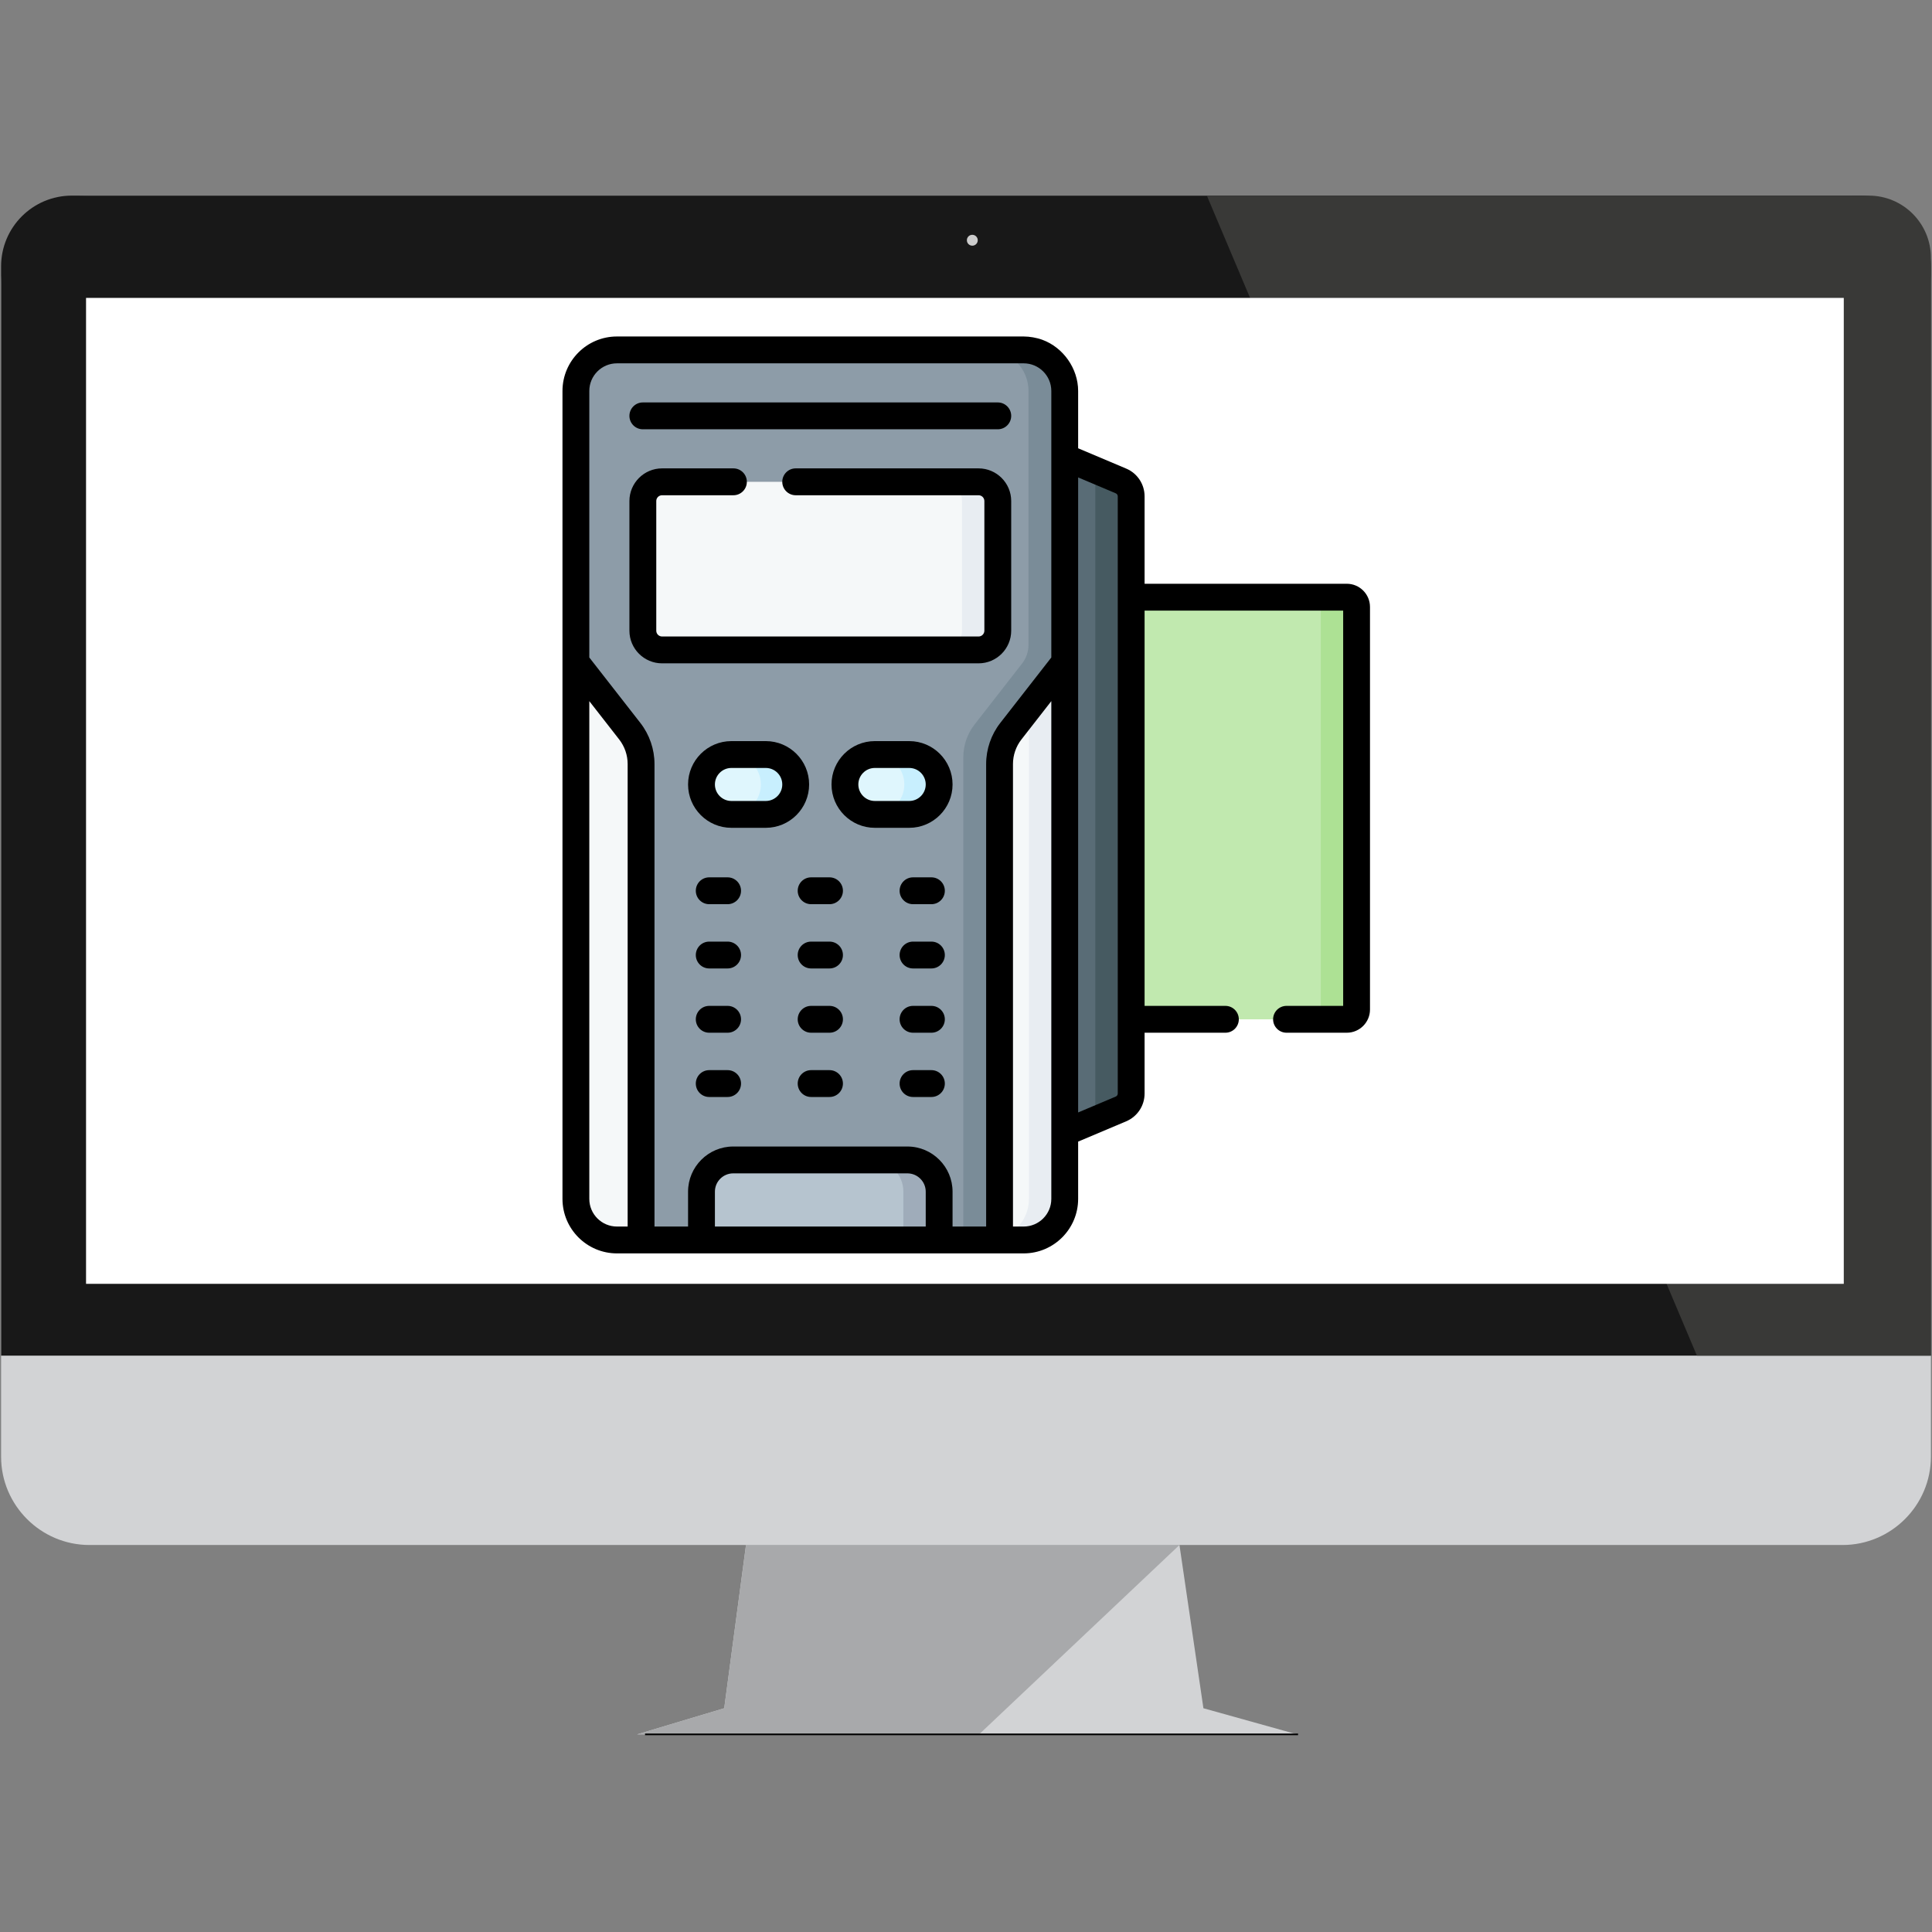 <svg xmlns="http://www.w3.org/2000/svg" width="384" viewBox="0 0 384 384" height="384" version="1.0"><rect x="0" y="0" width="384" height="384" fill="#808080" stroke="none"/><defs><clipPath id="a"><path d="M 0.219 38.879 L 383.781 38.879 L 383.781 307.137 L 0.219 307.137 Z M 0.219 38.879"/></clipPath><clipPath id="b"><path d="M 0.219 38.879 L 383.781 38.879 L 383.781 269.461 L 0.219 269.461 Z M 0.219 38.879"/></clipPath><clipPath id="c"><path d="M 126 307 L 258 307 L 258 344.879 L 126 344.879 Z M 126 307"/></clipPath><clipPath id="d"><path d="M 239.859 38.879 L 383.781 38.879 L 383.781 269.461 L 239.859 269.461 Z M 239.859 38.879"/></clipPath><clipPath id="e"><path d="M 126 307 L 235 307 L 235 344.879 L 126 344.879 Z M 126 307"/></clipPath><clipPath id="f"><path d="M 126.453 344.516 L 258 344.516 L 258 344.879 L 126.453 344.879 Z M 126.453 344.516"/></clipPath><clipPath id="g"><path d="M 111.797 66.875 L 272.297 66.875 L 272.297 249.125 L 111.797 249.125 Z M 111.797 66.875"/></clipPath></defs><g clip-path="url(#a)"><path fill="#D2D3D5" d="M 366.227 307.082 L 17.773 307.082 C 8.117 307.082 0.219 299.191 0.219 289.543 L 0.219 56.422 C 0.219 46.773 8.117 38.879 17.773 38.879 L 366.227 38.879 C 375.883 38.879 383.781 46.773 383.781 56.422 L 383.781 289.543 C 383.781 299.191 375.883 307.082 366.227 307.082"/></g><g clip-path="url(#b)"><path fill="#181818" d="M 369.715 38.879 L 14.285 38.879 C 6.516 38.879 0.219 45.172 0.219 52.938 L 0.219 269.449 L 383.781 269.449 L 383.781 52.938 C 383.781 45.172 377.484 38.879 369.715 38.879"/></g><g clip-path="url(#c)"><path fill="#D2D3D5" d="M 148.273 307.082 L 143.945 339.527 L 126.629 344.719 L 257.801 344.719 L 239.188 339.527 L 234.426 307.082 L 148.273 307.082"/></g><g clip-path="url(#d)"><path fill="#393937" d="M 239.871 38.879 L 337.277 269.449 L 383.781 269.449 L 383.781 51.215 C 383.781 44.402 378.254 38.879 371.434 38.879 L 239.871 38.879"/></g><path fill="#FFF" d="M 366.465 255.172 L 17.102 255.172 L 17.102 59.211 L 366.465 59.211 L 366.465 255.172"/><g clip-path="url(#e)"><path fill="#A8A9AB" d="M 126.629 344.719 L 194.598 344.719 L 234.426 307.082 L 148.273 307.082 L 143.945 339.527 L 126.629 344.719"/></g><g clip-path="url(#f)"><path transform="matrix(.016 0 0 -.016 .217 344.88)" fill="none" d="M 16299.913 10.212 L 7999.339 10.212" stroke="#000" stroke-width="20.546" stroke-miterlimit="10"/></g><path fill="#CCC" d="M 194.336 47.75 C 194.336 48.348 193.852 48.832 193.254 48.832 C 192.656 48.832 192.172 48.348 192.172 47.75 C 192.172 47.152 192.656 46.668 193.254 46.668 C 193.852 46.668 194.336 47.152 194.336 47.75"/><path fill="#C1E9AF" d="M 267.688 202.594 L 211.625 202.594 L 211.625 118.695 L 267.688 118.695 C 268.762 118.695 269.629 119.566 269.629 120.637 L 269.629 200.652 C 269.629 201.723 268.762 202.594 267.688 202.594 Z M 267.688 202.594"/><path fill="#ADE194" d="M 269.629 120.637 L 269.629 200.652 C 269.629 201.723 268.762 202.594 267.688 202.594 L 260.578 202.594 C 261.652 202.594 262.52 201.723 262.52 200.652 L 262.52 120.637 C 262.52 119.566 261.648 118.695 260.578 118.695 L 267.688 118.695 C 268.762 118.695 269.629 119.566 269.629 120.637 Z M 269.629 120.637"/><path fill="#F5F8F9" d="M 114.465 77.711 L 114.465 238.289 C 114.465 242.797 118.117 246.453 122.621 246.453 L 203.465 246.453 C 207.973 246.453 211.625 242.797 211.625 238.289 L 211.625 77.711 C 211.625 73.203 207.973 69.547 203.465 69.547 L 122.621 69.547 C 118.117 69.547 114.465 73.203 114.465 77.711 Z M 114.465 77.711"/><path fill="#E8EDF2" d="M 211.625 77.711 L 211.625 238.289 C 211.625 242.801 207.973 246.453 203.469 246.453 L 196.355 246.453 C 200.859 246.453 204.512 242.801 204.512 238.289 L 204.512 77.711 C 204.512 73.199 200.859 69.547 196.355 69.547 L 203.469 69.547 C 207.973 69.547 211.625 73.199 211.625 77.711 Z M 211.625 77.711"/><path fill="#8D9CA8" d="M 163.043 69.547 L 122.621 69.547 C 118.117 69.547 114.465 73.203 114.465 77.711 L 114.465 131.598 L 125.18 145.344 C 126.633 147.199 127.418 149.492 127.418 151.852 L 127.418 246.453 L 198.668 246.453 L 198.668 151.852 C 198.668 149.492 199.457 147.203 200.906 145.344 L 211.625 131.598 L 211.625 77.711 C 211.625 73.203 207.973 69.547 203.469 69.547 Z M 163.043 69.547"/><path fill="#7A8C98" d="M 211.625 77.711 L 211.625 131.594 L 200.906 145.344 C 199.457 147.203 198.672 149.492 198.672 151.848 L 198.672 246.453 L 191.469 246.453 L 191.469 150.496 C 191.469 148.141 192.258 145.852 193.707 143.992 L 203.137 131.895 C 203.973 130.824 204.422 129.508 204.422 128.148 L 204.422 77.711 C 204.422 73.199 200.773 69.547 196.266 69.547 L 203.469 69.547 C 207.973 69.547 211.625 73.199 211.625 77.711 Z M 211.625 77.711"/><path fill="#596C76" d="M 211.625 90.867 L 211.625 225.133 L 222.797 220.41 C 224.031 219.891 224.832 218.684 224.832 217.344 L 224.832 98.656 C 224.832 97.32 224.031 96.109 222.797 95.59 Z M 211.625 90.867"/><path fill="#465A61" d="M 224.832 98.656 L 224.832 217.344 C 224.832 218.684 224.027 219.891 222.801 220.41 L 217.566 222.625 C 217.656 222.316 217.699 221.996 217.699 221.664 L 217.699 94.336 C 217.699 94.008 217.656 93.684 217.566 93.375 L 222.801 95.59 C 224.027 96.109 224.832 97.32 224.832 98.656 Z M 224.832 98.656"/><path fill="#F5F8F9" d="M 194.5 129.176 L 131.586 129.176 C 129.48 129.176 127.77 127.465 127.77 125.355 L 127.77 99.582 C 127.77 97.473 129.48 95.762 131.586 95.762 L 194.5 95.762 C 196.609 95.762 198.316 97.473 198.316 99.582 L 198.316 125.355 C 198.316 127.465 196.609 129.176 194.5 129.176 Z M 194.5 129.176"/><path fill="#E8EDF2" d="M 198.32 99.586 L 198.32 125.355 C 198.32 127.465 196.609 129.176 194.5 129.176 L 187.391 129.176 C 189.496 129.176 191.207 127.465 191.207 125.355 L 191.207 99.586 C 191.207 97.477 189.496 95.766 187.391 95.766 L 194.5 95.766 C 196.609 95.766 198.32 97.477 198.32 99.586 Z M 198.32 99.586"/><path fill="#DFF6FD" d="M 152.207 161.867 L 145.371 161.867 C 142.086 161.867 139.426 159.203 139.426 155.918 C 139.426 152.633 142.086 149.969 145.371 149.969 L 152.207 149.969 C 155.492 149.969 158.152 152.633 158.152 155.918 C 158.152 159.203 155.492 161.867 152.207 161.867 Z M 152.207 161.867"/><path fill="#DFF6FD" d="M 180.719 161.867 L 173.879 161.867 C 170.598 161.867 167.934 159.203 167.934 155.918 C 167.934 152.633 170.598 149.969 173.879 149.969 L 180.719 149.969 C 184 149.969 186.66 152.633 186.66 155.918 C 186.66 159.203 184 161.867 180.719 161.867 Z M 180.719 161.867"/><path fill="#C8EFFE" d="M 158.152 155.914 C 158.152 157.559 157.488 159.047 156.414 160.121 C 155.336 161.199 153.848 161.863 152.207 161.863 L 145.332 161.863 C 146.953 161.855 148.422 161.188 149.492 160.121 C 150.566 159.047 151.234 157.559 151.234 155.914 C 151.234 152.645 148.594 149.992 145.332 149.969 L 152.207 149.969 C 155.492 149.969 158.152 152.633 158.152 155.914 Z M 158.152 155.914"/><path fill="#C8EFFE" d="M 186.66 155.914 C 186.66 157.559 185.996 159.047 184.922 160.121 C 183.844 161.199 182.359 161.863 180.715 161.863 L 173.84 161.863 C 175.465 161.855 176.938 161.188 178.004 160.121 C 179.078 159.047 179.742 157.559 179.742 155.914 C 179.742 152.645 177.105 149.992 173.84 149.969 L 180.715 149.969 C 184 149.969 186.66 152.633 186.66 155.914 Z M 186.66 155.914"/><path fill="#B6C4CF" d="M 186.66 246.453 L 139.426 246.453 L 139.426 236.855 C 139.426 233.371 142.25 230.547 145.73 230.547 L 180.355 230.547 C 183.84 230.547 186.66 233.371 186.66 236.855 Z M 186.66 246.453"/><path fill="#9FACBA" d="M 186.66 236.855 L 186.66 246.453 L 179.551 246.453 L 179.551 236.855 C 179.551 233.371 176.727 230.547 173.246 230.547 L 180.355 230.547 C 183.84 230.547 186.66 233.371 186.66 236.855 Z M 186.66 236.855"/><path d="M 152.207 147.301 L 145.371 147.301 C 140.621 147.301 136.758 151.164 136.758 155.918 C 136.758 160.668 140.621 164.535 145.371 164.535 L 152.207 164.535 C 156.957 164.535 160.82 160.668 160.82 155.918 C 160.82 151.164 156.957 147.301 152.207 147.301 Z M 152.207 159.199 L 145.371 159.199 C 143.562 159.199 142.094 157.727 142.094 155.918 C 142.094 154.109 143.562 152.637 145.371 152.637 L 152.207 152.637 C 154.016 152.637 155.484 154.109 155.484 155.918 C 155.484 157.727 154.016 159.199 152.207 159.199 Z M 152.207 159.199"/><path d="M 180.719 147.301 L 173.879 147.301 C 169.133 147.301 165.27 151.164 165.27 155.918 C 165.27 160.668 169.133 164.535 173.879 164.535 L 180.719 164.535 C 185.465 164.535 189.328 160.668 189.328 155.918 C 189.328 151.164 185.465 147.301 180.719 147.301 Z M 180.719 159.199 L 173.879 159.199 C 172.074 159.199 170.602 157.727 170.602 155.918 C 170.602 154.109 172.074 152.637 173.879 152.637 L 180.719 152.637 C 182.523 152.637 183.996 154.109 183.996 155.918 C 183.996 157.727 182.523 159.199 180.719 159.199 Z M 180.719 159.199"/><path d="M 144.617 174.379 L 140.961 174.379 C 139.488 174.379 138.297 175.574 138.297 177.047 C 138.297 178.52 139.488 179.715 140.961 179.715 L 144.617 179.715 C 146.09 179.715 147.285 178.52 147.285 177.047 C 147.285 175.574 146.09 174.379 144.617 174.379 Z M 144.617 174.379"/><path d="M 164.871 174.379 L 161.215 174.379 C 159.742 174.379 158.551 175.574 158.551 177.047 C 158.551 178.52 159.742 179.715 161.215 179.715 L 164.871 179.715 C 166.344 179.715 167.539 178.52 167.539 177.047 C 167.539 175.574 166.344 174.379 164.871 174.379 Z M 164.871 174.379"/><path d="M 185.125 174.379 L 181.469 174.379 C 179.996 174.379 178.805 175.574 178.805 177.047 C 178.805 178.52 179.996 179.715 181.469 179.715 L 185.125 179.715 C 186.598 179.715 187.793 178.52 187.793 177.047 C 187.793 175.574 186.598 174.379 185.125 174.379 Z M 185.125 174.379"/><path d="M 144.617 187.152 L 140.961 187.152 C 139.488 187.152 138.297 188.348 138.297 189.82 C 138.297 191.293 139.488 192.488 140.961 192.488 L 144.617 192.488 C 146.09 192.488 147.285 191.293 147.285 189.82 C 147.285 188.348 146.09 187.152 144.617 187.152 Z M 144.617 187.152"/><path d="M 164.871 187.152 L 161.215 187.152 C 159.742 187.152 158.551 188.348 158.551 189.82 C 158.551 191.293 159.742 192.488 161.215 192.488 L 164.871 192.488 C 166.344 192.488 167.539 191.293 167.539 189.82 C 167.539 188.348 166.344 187.152 164.871 187.152 Z M 164.871 187.152"/><path d="M 185.125 187.152 L 181.469 187.152 C 179.996 187.152 178.805 188.348 178.805 189.82 C 178.805 191.293 179.996 192.488 181.469 192.488 L 185.125 192.488 C 186.598 192.488 187.793 191.293 187.793 189.82 C 187.793 188.348 186.598 187.152 185.125 187.152 Z M 185.125 187.152"/><path d="M 144.617 199.926 L 140.961 199.926 C 139.488 199.926 138.297 201.121 138.297 202.594 C 138.297 204.066 139.488 205.262 140.961 205.262 L 144.617 205.262 C 146.09 205.262 147.285 204.066 147.285 202.594 C 147.285 201.121 146.09 199.926 144.617 199.926 Z M 144.617 199.926"/><path d="M 164.871 199.926 L 161.215 199.926 C 159.742 199.926 158.551 201.121 158.551 202.594 C 158.551 204.066 159.742 205.262 161.215 205.262 L 164.871 205.262 C 166.344 205.262 167.539 204.066 167.539 202.594 C 167.539 201.121 166.344 199.926 164.871 199.926 Z M 164.871 199.926"/><path d="M 185.125 199.926 L 181.469 199.926 C 179.996 199.926 178.805 201.121 178.805 202.594 C 178.805 204.066 179.996 205.262 181.469 205.262 L 185.125 205.262 C 186.598 205.262 187.793 204.066 187.793 202.594 C 187.793 201.121 186.598 199.926 185.125 199.926 Z M 185.125 199.926"/><path d="M 144.617 212.699 L 140.961 212.699 C 139.488 212.699 138.297 213.895 138.297 215.367 C 138.297 216.84 139.488 218.035 140.961 218.035 L 144.617 218.035 C 146.09 218.035 147.285 216.84 147.285 215.367 C 147.285 213.895 146.09 212.699 144.617 212.699 Z M 144.617 212.699"/><path d="M 164.871 212.699 L 161.215 212.699 C 159.742 212.699 158.551 213.895 158.551 215.367 C 158.551 216.84 159.742 218.035 161.215 218.035 L 164.871 218.035 C 166.344 218.035 167.539 216.84 167.539 215.367 C 167.539 213.895 166.344 212.699 164.871 212.699 Z M 164.871 212.699"/><path d="M 185.125 212.699 L 181.469 212.699 C 179.996 212.699 178.805 213.895 178.805 215.367 C 178.805 216.84 179.996 218.035 181.469 218.035 L 185.125 218.035 C 186.598 218.035 187.793 216.84 187.793 215.367 C 187.793 213.895 186.598 212.699 185.125 212.699 Z M 185.125 212.699"/><g clip-path="url(#g)"><path d="M 267.688 116.027 L 227.496 116.027 L 227.496 98.656 C 227.496 96.242 226.062 94.07 223.836 93.133 L 214.289 89.098 L 214.289 77.711 C 214.289 73.266 211.344 69.066 207.184 67.539 C 206.051 67.121 204.637 66.879 203.465 66.879 C 203.305 66.879 122.621 66.879 122.621 66.879 C 116.652 66.879 111.797 71.738 111.797 77.711 L 111.797 238.289 C 111.797 244.262 116.652 249.121 122.621 249.121 L 203.465 249.121 C 209.434 249.121 214.289 244.262 214.289 238.289 L 214.289 226.902 L 223.836 222.871 C 226.062 221.93 227.496 219.762 227.496 217.344 L 227.496 205.262 L 243.555 205.262 C 245.031 205.262 246.223 204.066 246.223 202.594 C 246.223 201.121 245.031 199.926 243.555 199.926 L 227.496 199.926 L 227.496 121.363 L 266.965 121.363 L 266.965 199.926 L 255.707 199.926 C 254.234 199.926 253.039 201.121 253.039 202.594 C 253.039 204.066 254.234 205.262 255.707 205.262 L 267.688 205.262 C 270.23 205.262 272.297 203.195 272.297 200.652 L 272.297 120.637 C 272.297 118.094 270.23 116.027 267.688 116.027 Z M 124.75 243.785 L 122.621 243.785 C 119.594 243.785 117.129 241.32 117.129 238.289 L 117.129 139.355 L 123.078 146.984 C 124.156 148.367 124.75 150.094 124.75 151.848 Z M 183.996 243.785 L 142.094 243.785 L 142.094 236.855 C 142.094 234.848 143.723 233.215 145.73 233.215 L 180.355 233.215 C 182.363 233.215 183.996 234.848 183.996 236.855 Z M 208.957 238.289 C 208.957 241.32 206.492 243.785 203.465 243.785 L 201.336 243.785 L 201.336 151.852 C 201.336 150.094 201.93 148.367 203.008 146.984 L 208.957 139.355 Z M 208.957 130.68 L 198.805 143.699 C 196.996 146.016 196.004 148.91 196.004 151.852 L 196.004 243.785 L 189.328 243.785 L 189.328 236.855 C 189.328 231.906 185.305 227.879 180.355 227.879 L 145.73 227.879 C 140.785 227.879 136.758 231.906 136.758 236.855 L 136.758 243.785 L 130.086 243.785 L 130.086 151.852 C 130.086 148.91 129.09 146.016 127.285 143.699 L 117.129 130.68 L 117.129 77.711 C 117.129 74.68 119.594 72.215 122.621 72.215 L 203.465 72.215 C 206.492 72.215 208.957 74.68 208.957 77.711 Z M 222.164 217.344 C 222.164 217.609 222.008 217.848 221.762 217.953 L 214.289 221.109 L 214.289 94.891 L 221.762 98.047 C 222.008 98.152 222.164 98.391 222.164 98.656 Z M 222.164 217.344"/></g><path d="M 194.5 93.094 L 158.152 93.094 C 156.68 93.094 155.484 94.289 155.484 95.766 C 155.484 97.238 156.68 98.434 158.152 98.434 L 194.5 98.434 C 195.133 98.434 195.652 98.949 195.652 99.586 L 195.652 125.355 C 195.652 125.988 195.137 126.508 194.5 126.508 L 131.59 126.508 C 130.953 126.508 130.438 125.992 130.438 125.355 L 130.438 99.582 C 130.438 98.949 130.953 98.434 131.59 98.434 L 145.773 98.434 C 147.246 98.434 148.441 97.238 148.441 95.762 C 148.441 94.289 147.246 93.094 145.773 93.094 L 131.59 93.094 C 128.012 93.094 125.102 96.004 125.102 99.582 L 125.102 125.355 C 125.102 128.934 128.012 131.844 131.59 131.844 L 194.5 131.844 C 198.074 131.844 200.984 128.934 200.984 125.355 L 200.984 99.582 C 200.984 96.008 198.074 93.094 194.5 93.094 Z M 194.5 93.094"/><path d="M 198.316 79.988 L 127.77 79.988 C 126.297 79.988 125.102 81.184 125.102 82.656 C 125.102 84.129 126.297 85.324 127.77 85.324 L 198.316 85.324 C 199.789 85.324 200.984 84.129 200.984 82.656 C 200.984 81.184 199.789 79.988 198.316 79.988 Z M 198.316 79.988"/></svg>